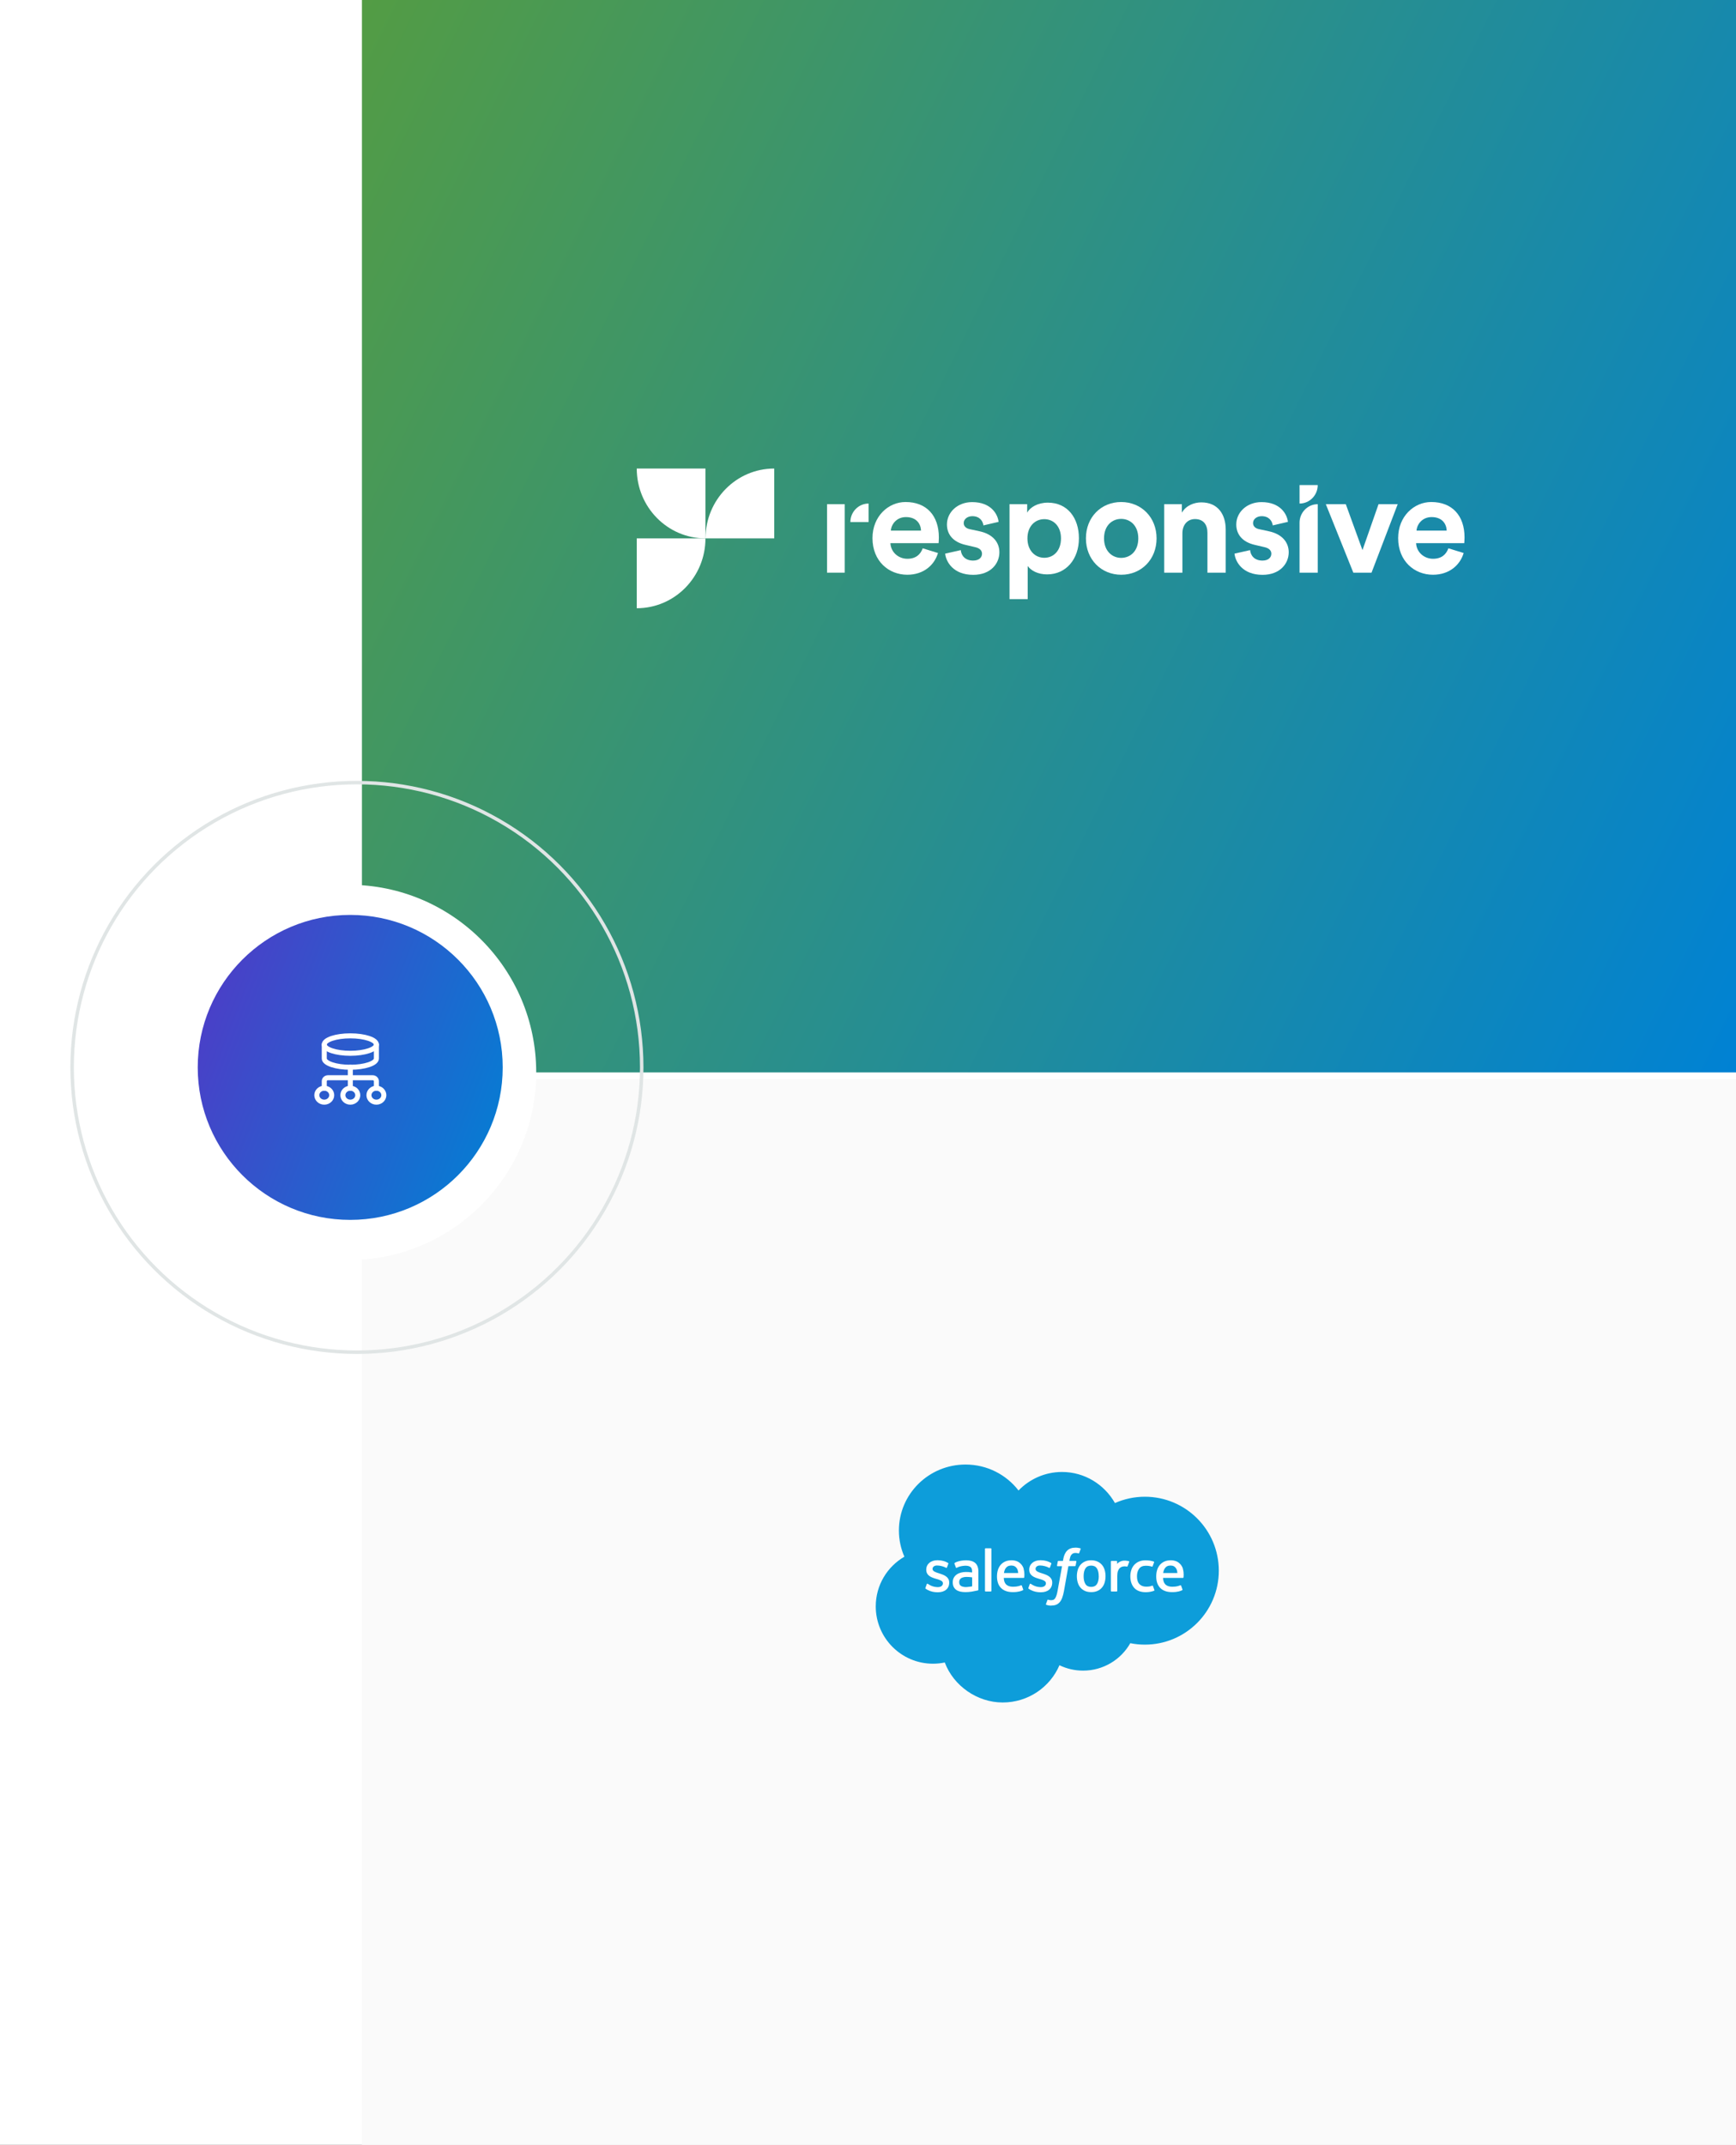 <svg width="518" height="640" viewBox="0 0 518 640" fill="none" xmlns="http://www.w3.org/2000/svg">
<rect x="0" y="0" width="518" height="640" fill="#333333" stroke="none"/>
<g clip-path="url(#clip0_4176_3650)">
<rect width="518" height="640" fill="white"/>
<rect width="410" height="320" transform="translate(108 322)" fill="#FAFAFA"/>
<g clip-path="url(#clip1_4176_3650)">
<path d="M303.913 444.743C307.216 441.338 311.806 439.219 316.889 439.219C323.651 439.219 329.54 442.957 332.686 448.493C335.418 447.284 338.44 446.607 341.609 446.607C353.801 446.607 363.675 456.481 363.675 468.673C363.675 480.865 353.79 490.738 341.609 490.738C340.12 490.738 338.664 490.594 337.265 490.305C334.499 495.187 329.226 498.493 323.181 498.493C320.65 498.493 318.255 497.916 316.127 496.884C313.328 503.418 306.79 508 299.188 508C291.587 508 284.511 503.03 281.913 496.063C280.783 496.296 279.607 496.429 278.398 496.429C268.96 496.429 261.313 488.775 261.313 479.323C261.313 472.988 264.751 467.463 269.856 464.501C268.803 462.105 268.221 459.454 268.221 456.68C268.221 445.808 277.122 437 288.105 437C294.553 437 300.286 440.04 303.913 444.743Z" fill="#0D9DDA"/>
<path d="M276.148 473.82C276.081 473.986 276.17 474.02 276.192 474.053C276.383 474.186 276.584 474.286 276.775 474.408C277.816 474.952 278.801 475.118 279.831 475.118C281.936 475.118 283.235 474.009 283.235 472.234V472.2C283.235 470.558 281.757 469.959 280.38 469.527L280.201 469.471C279.159 469.138 278.264 468.85 278.264 468.162V468.129C278.264 467.552 278.79 467.119 279.607 467.119C280.514 467.119 281.589 467.419 282.272 467.796C282.272 467.796 282.473 467.929 282.552 467.73C282.596 467.619 282.943 466.687 282.977 466.587C283.022 466.476 282.943 466.398 282.876 466.354C282.081 465.877 280.995 465.555 279.865 465.555H279.652C277.726 465.555 276.383 466.709 276.383 468.351V468.384C276.383 470.126 277.861 470.68 279.249 471.08L279.473 471.146C280.48 471.457 281.354 471.723 281.354 472.422V472.455C281.354 473.099 280.783 473.576 279.876 473.576C279.518 473.576 278.387 473.576 277.167 472.799C277.021 472.711 276.931 472.655 276.819 472.589C276.763 472.555 276.607 472.489 276.54 472.677L276.125 473.82H276.148Z" fill="white"/>
<path d="M306.88 473.82C306.813 473.986 306.902 474.02 306.925 474.053C307.115 474.186 307.316 474.286 307.507 474.408C308.548 474.952 309.533 475.118 310.563 475.118C312.668 475.118 313.967 474.009 313.967 472.234V472.2C313.967 470.558 312.5 469.959 311.112 469.527L310.933 469.471C309.891 469.138 308.996 468.85 308.996 468.162V468.129C308.996 467.552 309.522 467.119 310.339 467.119C311.246 467.119 312.321 467.419 313.004 467.796C313.004 467.796 313.205 467.929 313.284 467.73C313.328 467.619 313.676 466.687 313.709 466.587C313.754 466.476 313.676 466.398 313.608 466.354C312.813 465.877 311.727 465.555 310.597 465.555H310.384C308.458 465.555 307.115 466.709 307.115 468.351V468.384C307.115 470.126 308.593 470.68 309.981 471.08L310.205 471.146C311.213 471.457 312.086 471.723 312.086 472.422V472.455C312.086 473.099 311.515 473.576 310.608 473.576C310.25 473.576 309.119 473.576 307.899 472.799C307.753 472.711 307.663 472.655 307.552 472.589C307.518 472.566 307.339 472.5 307.272 472.677L306.857 473.82H306.88Z" fill="white"/>
<path d="M329.618 468.462C329.45 467.885 329.182 467.375 328.823 466.953C328.465 466.532 328.017 466.188 327.48 465.944C326.942 465.7 326.315 465.566 325.599 465.566C324.882 465.566 324.255 465.688 323.718 465.944C323.181 466.188 322.733 466.532 322.375 466.953C322.016 467.375 321.748 467.885 321.58 468.462C321.412 469.039 321.322 469.66 321.322 470.326C321.322 470.991 321.412 471.624 321.58 472.189C321.748 472.766 322.016 473.277 322.375 473.698C322.733 474.12 323.192 474.464 323.718 474.708C324.255 474.952 324.882 475.074 325.599 475.074C326.315 475.074 326.942 474.952 327.48 474.708C328.017 474.464 328.465 474.131 328.823 473.698C329.182 473.277 329.45 472.766 329.618 472.189C329.786 471.612 329.876 470.991 329.876 470.326C329.876 469.66 329.786 469.028 329.618 468.462ZM327.86 470.326C327.86 471.335 327.67 472.123 327.301 472.689C326.931 473.243 326.371 473.51 325.599 473.51C324.826 473.51 324.267 473.243 323.897 472.689C323.528 472.123 323.337 471.335 323.337 470.326C323.337 469.316 323.528 468.528 323.886 467.974C324.255 467.419 324.804 467.153 325.588 467.153C326.371 467.153 326.92 467.419 327.289 467.974C327.659 468.528 327.849 469.316 327.849 470.326" fill="white"/>
<path fill-rule="evenodd" clip-rule="evenodd" d="M344.016 473.243C343.96 473.077 343.792 473.144 343.792 473.144C343.534 473.243 343.266 473.332 342.975 473.377C342.683 473.421 342.359 473.443 342.012 473.443C341.161 473.443 340.489 473.188 340.008 472.7C339.526 472.201 339.246 471.402 339.258 470.326C339.258 469.338 339.504 468.606 339.929 468.04C340.355 467.475 341.004 467.197 341.877 467.197C342.605 467.197 343.154 467.275 343.736 467.464C343.736 467.464 343.87 467.519 343.937 467.342C344.094 466.92 344.206 466.62 344.374 466.155C344.419 466.021 344.307 465.966 344.262 465.955C344.038 465.866 343.501 465.722 343.098 465.666C342.717 465.611 342.28 465.578 341.788 465.578C341.049 465.578 340.4 465.7 339.829 465.955C339.269 466.199 338.799 466.543 338.418 466.964C338.037 467.386 337.757 467.896 337.567 468.473C337.377 469.05 337.276 469.671 337.276 470.348C337.276 471.79 337.668 472.955 338.44 473.809C339.213 474.663 340.377 475.096 341.9 475.096C342.795 475.096 343.713 474.919 344.385 474.652C344.385 474.652 344.508 474.597 344.452 474.442L344.027 473.266L344.016 473.243Z" fill="white"/>
<path fill-rule="evenodd" clip-rule="evenodd" d="M352.983 468.14C352.838 467.585 352.468 467.02 352.222 466.765C351.842 466.354 351.472 466.077 351.091 465.91C350.61 465.7 350.028 465.566 349.39 465.566C348.651 465.566 347.979 465.688 347.43 465.944C346.882 466.199 346.423 466.543 346.065 466.975C345.706 467.408 345.438 467.918 345.258 468.506C345.091 469.083 345.001 469.715 345.001 470.381C345.001 471.047 345.091 471.69 345.27 472.256C345.449 472.833 345.74 473.332 346.132 473.754C346.524 474.175 347.027 474.508 347.621 474.73C348.214 474.963 348.942 475.074 349.77 475.074C351.483 475.074 352.39 474.685 352.76 474.486C352.827 474.453 352.883 474.386 352.816 474.208L352.424 473.132C352.368 472.977 352.2 473.032 352.2 473.032C351.774 473.188 351.17 473.465 349.759 473.465C348.841 473.465 348.158 473.199 347.733 472.777C347.296 472.345 347.083 471.712 347.039 470.825H352.972C352.972 470.825 353.129 470.825 353.14 470.681C353.14 470.614 353.342 469.471 352.961 468.151L352.983 468.14ZM347.083 469.372C347.162 468.817 347.318 468.351 347.565 467.985C347.923 467.43 348.483 467.131 349.267 467.131C350.05 467.131 350.554 467.43 350.923 467.985C351.17 468.351 351.271 468.828 351.315 469.372H347.083Z" fill="white"/>
<path fill-rule="evenodd" clip-rule="evenodd" d="M305.469 468.14C305.324 467.585 304.954 467.02 304.708 466.765C304.327 466.354 303.958 466.077 303.577 465.91C303.096 465.7 302.513 465.566 301.875 465.566C301.136 465.566 300.465 465.688 299.916 465.944C299.367 466.199 298.908 466.543 298.55 466.975C298.192 467.408 297.923 467.918 297.744 468.506C297.576 469.083 297.487 469.715 297.487 470.381C297.487 471.047 297.576 471.69 297.755 472.256C297.934 472.833 298.226 473.332 298.617 473.754C299.009 474.175 299.513 474.508 300.106 474.73C300.7 474.963 301.427 475.074 302.256 475.074C303.969 475.074 304.876 474.685 305.245 474.486C305.312 474.453 305.368 474.386 305.29 474.208L304.898 473.132C304.842 472.977 304.674 473.032 304.674 473.032C304.249 473.188 303.644 473.465 302.234 473.465C301.316 473.465 300.633 473.199 300.207 472.777C299.771 472.345 299.558 471.712 299.513 470.825H305.447C305.447 470.825 305.603 470.825 305.615 470.681C305.615 470.614 305.816 469.471 305.436 468.151L305.469 468.14ZM299.569 469.372C299.647 468.817 299.804 468.351 300.05 467.985C300.42 467.43 300.968 467.131 301.752 467.131C302.536 467.131 303.04 467.43 303.42 467.985C303.667 468.351 303.767 468.828 303.812 469.372H299.58H299.569Z" fill="white"/>
<path d="M289.101 469.083C288.855 469.061 288.553 469.061 288.172 469.061C287.668 469.061 287.175 469.127 286.705 469.25C286.246 469.372 285.821 469.56 285.463 469.815C285.104 470.07 284.813 470.392 284.6 470.78C284.388 471.169 284.287 471.624 284.287 472.134C284.287 472.644 284.377 473.11 284.556 473.476C284.735 473.842 284.992 474.153 285.328 474.397C285.653 474.63 286.067 474.807 286.537 474.918C287.007 475.018 287.534 475.074 288.105 475.074C288.709 475.074 289.325 475.018 289.907 474.93C290.489 474.83 291.206 474.685 291.396 474.641C291.598 474.597 291.81 474.541 291.81 474.541C291.956 474.508 291.945 474.353 291.945 474.353V468.972C291.945 467.796 291.62 466.92 290.993 466.376C290.366 465.833 289.459 465.566 288.273 465.566C287.825 465.566 287.108 465.622 286.683 465.711C286.683 465.711 285.384 465.955 284.858 466.376C284.858 466.376 284.746 466.443 284.802 466.609L285.227 467.73C285.283 467.874 285.418 467.83 285.418 467.83C285.418 467.83 285.462 467.807 285.518 467.785C286.66 467.175 288.105 467.186 288.105 467.186C288.743 467.186 289.235 467.319 289.571 467.563C289.896 467.807 290.064 468.185 290.064 468.961V469.205C289.56 469.128 289.09 469.094 289.09 469.094L289.101 469.083ZM286.739 473.21C286.504 473.021 286.47 472.977 286.392 472.866C286.28 472.689 286.213 472.433 286.213 472.101C286.213 471.579 286.381 471.213 286.739 470.958C286.739 470.958 287.254 470.514 288.463 470.536C289.314 470.536 290.075 470.67 290.075 470.67V473.343C290.075 473.343 289.325 473.498 288.474 473.554C287.265 473.62 286.728 473.21 286.739 473.21Z" fill="white"/>
<path fill-rule="evenodd" clip-rule="evenodd" d="M336.951 466.054C336.996 465.921 336.907 465.855 336.862 465.844C336.761 465.81 336.257 465.699 335.865 465.677C335.115 465.633 334.701 465.755 334.332 465.921C333.962 466.088 333.559 466.354 333.324 466.653V465.932C333.324 465.832 333.257 465.755 333.156 465.755H331.633C331.533 465.755 331.465 465.832 331.465 465.932V474.707C331.465 474.807 331.544 474.885 331.645 474.885H333.201C333.302 474.885 333.38 474.807 333.38 474.707V470.325C333.38 469.737 333.447 469.149 333.581 468.783C333.705 468.417 333.884 468.129 334.096 467.918C334.309 467.707 334.555 467.563 334.824 467.485C335.104 467.397 335.406 467.374 335.619 467.374C335.933 467.374 336.268 467.452 336.268 467.452C336.38 467.463 336.448 467.397 336.481 467.297C336.582 467.031 336.873 466.221 336.929 466.065L336.951 466.054Z" fill="white"/>
<path fill-rule="evenodd" clip-rule="evenodd" d="M322.319 461.994C322.128 461.939 321.96 461.894 321.736 461.861C321.512 461.817 321.233 461.794 320.93 461.794C319.856 461.794 319.016 462.094 318.422 462.693C317.829 463.281 317.426 464.18 317.236 465.356L317.169 465.755H315.825C315.825 465.755 315.657 465.755 315.624 465.921L315.4 467.142C315.388 467.264 315.433 467.33 315.59 467.33H316.9L315.568 474.685C315.467 475.273 315.344 475.761 315.209 476.139C315.075 476.505 314.952 476.771 314.795 476.971C314.638 477.159 314.504 477.303 314.258 477.381C314.056 477.448 313.821 477.481 313.564 477.481C313.418 477.481 313.228 477.459 313.082 477.426C312.937 477.403 312.869 477.37 312.757 477.326C312.757 477.326 312.601 477.27 312.545 477.426C312.5 477.548 312.142 478.502 312.108 478.624C312.063 478.735 312.131 478.834 312.198 478.857C312.377 478.923 312.5 478.956 312.735 479.012C313.06 479.09 313.34 479.09 313.608 479.09C314.157 479.09 314.65 479.012 315.064 478.868C315.478 478.723 315.836 478.457 316.161 478.113C316.508 477.736 316.721 477.337 316.933 476.793C317.135 476.261 317.314 475.595 317.46 474.818L318.792 467.319H320.751C320.751 467.319 320.919 467.319 320.953 467.153L321.177 465.932C321.188 465.81 321.143 465.744 320.986 465.744H319.094C319.094 465.744 319.195 465.045 319.408 464.413C319.497 464.146 319.676 463.936 319.822 463.78C319.967 463.636 320.135 463.536 320.315 463.47C320.505 463.414 320.718 463.381 320.953 463.381C321.132 463.381 321.311 463.403 321.445 463.425C321.624 463.458 321.703 463.481 321.748 463.503C321.938 463.558 321.972 463.503 322.005 463.414L322.464 462.183C322.509 462.05 322.397 461.994 322.352 461.983L322.319 461.994Z" fill="white"/>
<path fill-rule="evenodd" clip-rule="evenodd" d="M295.818 474.707C295.818 474.807 295.751 474.885 295.651 474.885H294.072C293.971 474.885 293.904 474.807 293.904 474.707V462.16C293.904 462.061 293.971 461.983 294.072 461.983H295.651C295.751 461.983 295.818 462.061 295.818 462.16V474.707Z" fill="white"/>
</g>
<rect x="108" width="410" height="320" fill="url(#paint0_linear_4176_3650)"/>
<circle cx="104" cy="320" r="56" fill="white"/>
<circle cx="106.5" cy="318.5" r="84.982" stroke="#E0E5E5" stroke-width="1.035"/>
<circle cx="104.5" cy="318.5" r="45.5" fill="url(#paint1_linear_4176_3650)"/>
<path fill-rule="evenodd" clip-rule="evenodd" d="M112.311 328.874V328.874C111.083 328.874 110.089 327.941 110.089 326.79V326.79C110.089 325.639 111.083 324.707 112.311 324.707V324.707C113.539 324.707 114.533 325.639 114.533 326.79V326.79C114.533 327.941 113.539 328.874 112.311 328.874Z" stroke="white" stroke-width="1.5" stroke-linecap="round" stroke-linejoin="round"/>
<path d="M104.533 318.457V324.707" stroke="white" stroke-width="1.5" stroke-linecap="round" stroke-linejoin="round"/>
<path fill-rule="evenodd" clip-rule="evenodd" d="M104.533 328.874V328.874C103.306 328.874 102.311 327.941 102.311 326.79V326.79C102.311 325.639 103.306 324.707 104.533 324.707V324.707C105.761 324.707 106.756 325.639 106.756 326.79V326.79C106.756 327.941 105.761 328.874 104.533 328.874Z" stroke="white" stroke-width="1.5" stroke-linecap="round" stroke-linejoin="round"/>
<path fill-rule="evenodd" clip-rule="evenodd" d="M96.756 328.874V328.874C95.528 328.874 94.533 327.941 94.533 326.79V326.79C94.533 325.639 95.528 324.707 96.756 324.707V324.707C97.983 324.707 98.978 325.639 98.978 326.79V326.79C98.978 327.941 97.983 328.874 96.756 328.874Z" stroke="white" stroke-width="1.5" stroke-linecap="round" stroke-linejoin="round"/>
<path d="M96.756 324.707V322.624C96.756 322.049 97.253 321.582 97.867 321.582H111.2C111.813 321.582 112.311 322.049 112.311 322.624V324.707" stroke="white" stroke-width="1.5" stroke-linecap="round" stroke-linejoin="round"/>
<path fill-rule="evenodd" clip-rule="evenodd" d="M96.756 311.687C96.756 310.248 100.238 309.083 104.533 309.083C108.829 309.083 112.311 310.248 112.311 311.687V315.853C112.311 317.292 108.829 318.458 104.533 318.458C100.238 318.458 96.756 317.292 96.756 315.853V311.687Z" stroke="white" stroke-width="1.5" stroke-linecap="round" stroke-linejoin="round"/>
<path d="M112.311 311.687C112.311 313.125 108.829 314.291 104.533 314.291C100.238 314.291 96.756 313.125 96.756 311.687" stroke="white" stroke-width="1.5" stroke-linecap="round" stroke-linejoin="round"/>
<g clip-path="url(#clip2_4176_3650)">
<path d="M279.881 165.009C278.848 168.536 275.67 171.498 270.718 171.498C265.21 171.498 260.337 167.459 260.337 160.566C260.337 154.05 265.077 149.795 270.215 149.795C276.438 149.795 280.146 153.834 280.146 160.377C280.146 161.158 280.066 161.993 280.066 162.074H265.686C265.819 164.766 268.07 166.732 270.744 166.732C273.287 166.732 274.664 165.439 275.326 163.608L279.881 165.009ZM274.823 158.331C274.743 156.285 273.446 154.292 270.321 154.292C267.514 154.292 265.951 156.446 265.819 158.331H274.823Z" fill="white"/>
<path d="M286.687 164.147C286.819 165.763 287.984 167.271 290.368 167.271C292.168 167.271 293.016 166.301 293.016 165.224C293.016 164.309 292.407 163.555 290.844 163.232L288.196 162.613C284.303 161.751 282.555 159.381 282.555 156.5C282.555 152.838 285.733 149.823 290.076 149.823C295.797 149.823 297.73 153.512 297.968 155.72L293.44 156.77C293.281 155.558 292.407 154.023 290.129 154.023C288.699 154.023 287.561 154.885 287.561 156.07C287.561 157.066 288.302 157.685 289.388 157.901L292.248 158.52C296.22 159.355 298.206 161.805 298.206 164.794C298.206 168.105 295.664 171.525 290.394 171.525C284.356 171.525 282.264 167.54 282.026 165.197L286.687 164.147Z" fill="white"/>
<path d="M301.225 178.768V150.442H306.495V152.946C307.396 151.358 309.647 149.984 312.666 149.984C318.545 149.984 321.935 154.562 321.935 160.62C321.935 166.813 318.121 171.39 312.454 171.39C309.673 171.39 307.634 170.26 306.654 168.886V178.768H301.225ZM311.606 154.912C308.826 154.912 306.575 157.039 306.575 160.647C306.575 164.255 308.826 166.436 311.606 166.436C314.387 166.436 316.585 164.309 316.585 160.647C316.585 157.039 314.387 154.912 311.606 154.912Z" fill="white"/>
<path d="M345.106 160.647C345.106 166.92 340.578 171.498 334.567 171.498C328.555 171.498 324.027 166.92 324.027 160.647C324.027 154.319 328.555 149.795 334.567 149.795C340.552 149.822 345.106 154.346 345.106 160.647ZM339.651 160.647C339.651 156.769 337.188 154.831 334.54 154.831C331.892 154.831 329.429 156.769 329.429 160.647C329.429 164.47 331.892 166.463 334.54 166.463C337.215 166.463 339.651 164.524 339.651 160.647Z" fill="white"/>
<path d="M352.813 170.879H347.384V150.442H352.654V152.973C353.872 150.846 356.282 149.904 358.454 149.904C363.432 149.904 365.736 153.512 365.736 158.008V170.879H360.281V158.951C360.281 156.662 359.169 154.885 356.573 154.885C354.216 154.885 352.813 156.743 352.813 159.112V170.879Z" fill="white"/>
<path d="M373.019 164.147C373.151 165.763 374.316 167.271 376.7 167.271C378.501 167.271 379.348 166.301 379.348 165.224C379.348 164.309 378.739 163.555 377.177 163.232L374.528 162.613C370.635 161.751 368.888 159.381 368.888 156.5C368.888 152.838 372.065 149.823 376.409 149.823C382.129 149.823 384.062 153.512 384.3 155.72L379.772 156.77C379.613 155.558 378.739 154.023 376.462 154.023C375.031 154.023 373.893 154.885 373.893 156.07C373.893 157.066 374.634 157.685 375.72 157.901L378.58 158.52C382.552 159.355 384.539 161.805 384.539 164.794C384.539 168.105 381.996 171.525 376.726 171.525C370.688 171.525 368.596 167.54 368.358 165.197L373.019 164.147Z" fill="white"/>
<path d="M387.769 170.879V155.962C387.769 152.92 390.206 150.442 393.198 150.442V170.879H387.769Z" fill="white"/>
<path d="M409.247 170.879H403.818L395.608 150.442H401.567L406.545 164.148L411.339 150.442H417.059L409.247 170.879Z" fill="white"/>
<path d="M436.735 165.009C435.702 168.536 432.524 171.498 427.572 171.498C422.064 171.498 417.191 167.459 417.191 160.566C417.191 154.05 421.932 149.795 427.069 149.795C433.292 149.795 437 153.834 437 160.377C437 161.158 436.921 161.993 436.921 162.074H422.541C422.673 164.766 424.924 166.732 427.599 166.732C430.141 166.732 431.518 165.439 432.18 163.608L436.735 165.009ZM431.677 158.331C431.598 156.285 430.3 154.292 427.175 154.292C424.368 154.292 422.805 156.446 422.673 158.331H431.677Z" fill="white"/>
<path d="M387.769 144.734H393.198C393.198 147.777 390.762 150.254 387.769 150.254V144.734Z" fill="white"/>
<path d="M252.048 153.458V150.442H246.778V170.879H252.048V153.458Z" fill="white"/>
<path d="M259.172 155.774H253.743C253.743 152.731 256.179 150.254 259.172 150.254V155.774Z" fill="white"/>
<path fill-rule="evenodd" clip-rule="evenodd" d="M210.497 139.807V160.647C199.189 160.647 190 151.331 190 139.807H210.497Z" fill="white"/>
<path fill-rule="evenodd" clip-rule="evenodd" d="M231.02 160.647V139.807C219.685 139.807 210.523 149.15 210.523 160.647H231.02Z" fill="white"/>
<path fill-rule="evenodd" clip-rule="evenodd" d="M190 160.647V181.488C201.334 181.488 210.497 172.145 210.497 160.647H190Z" fill="white"/>
</g>
</g>
<defs>
<linearGradient id="paint0_linear_4176_3650" x1="108" y1="0" x2="564.684" y2="225.423" gradientUnits="userSpaceOnUse">
<stop stop-color="#539C44"/>
<stop offset="1" stop-color="#0082D4"/>
</linearGradient>
<linearGradient id="paint1_linear_4176_3650" x1="59" y1="273" x2="168.767" y2="315.288" gradientUnits="userSpaceOnUse">
<stop stop-color="#5238C6"/>
<stop offset="1" stop-color="#0082D4"/>
</linearGradient>
<clipPath id="clip0_4176_3650">
<rect width="518" height="640" fill="white"/>
</clipPath>
<clipPath id="clip1_4176_3650">
<rect width="103" height="71" fill="white" transform="translate(261 437)"/>
</clipPath>
<clipPath id="clip2_4176_3650">
<rect width="247" height="61.75" fill="white" transform="translate(190 129)"/>
</clipPath>
</defs>
</svg>
